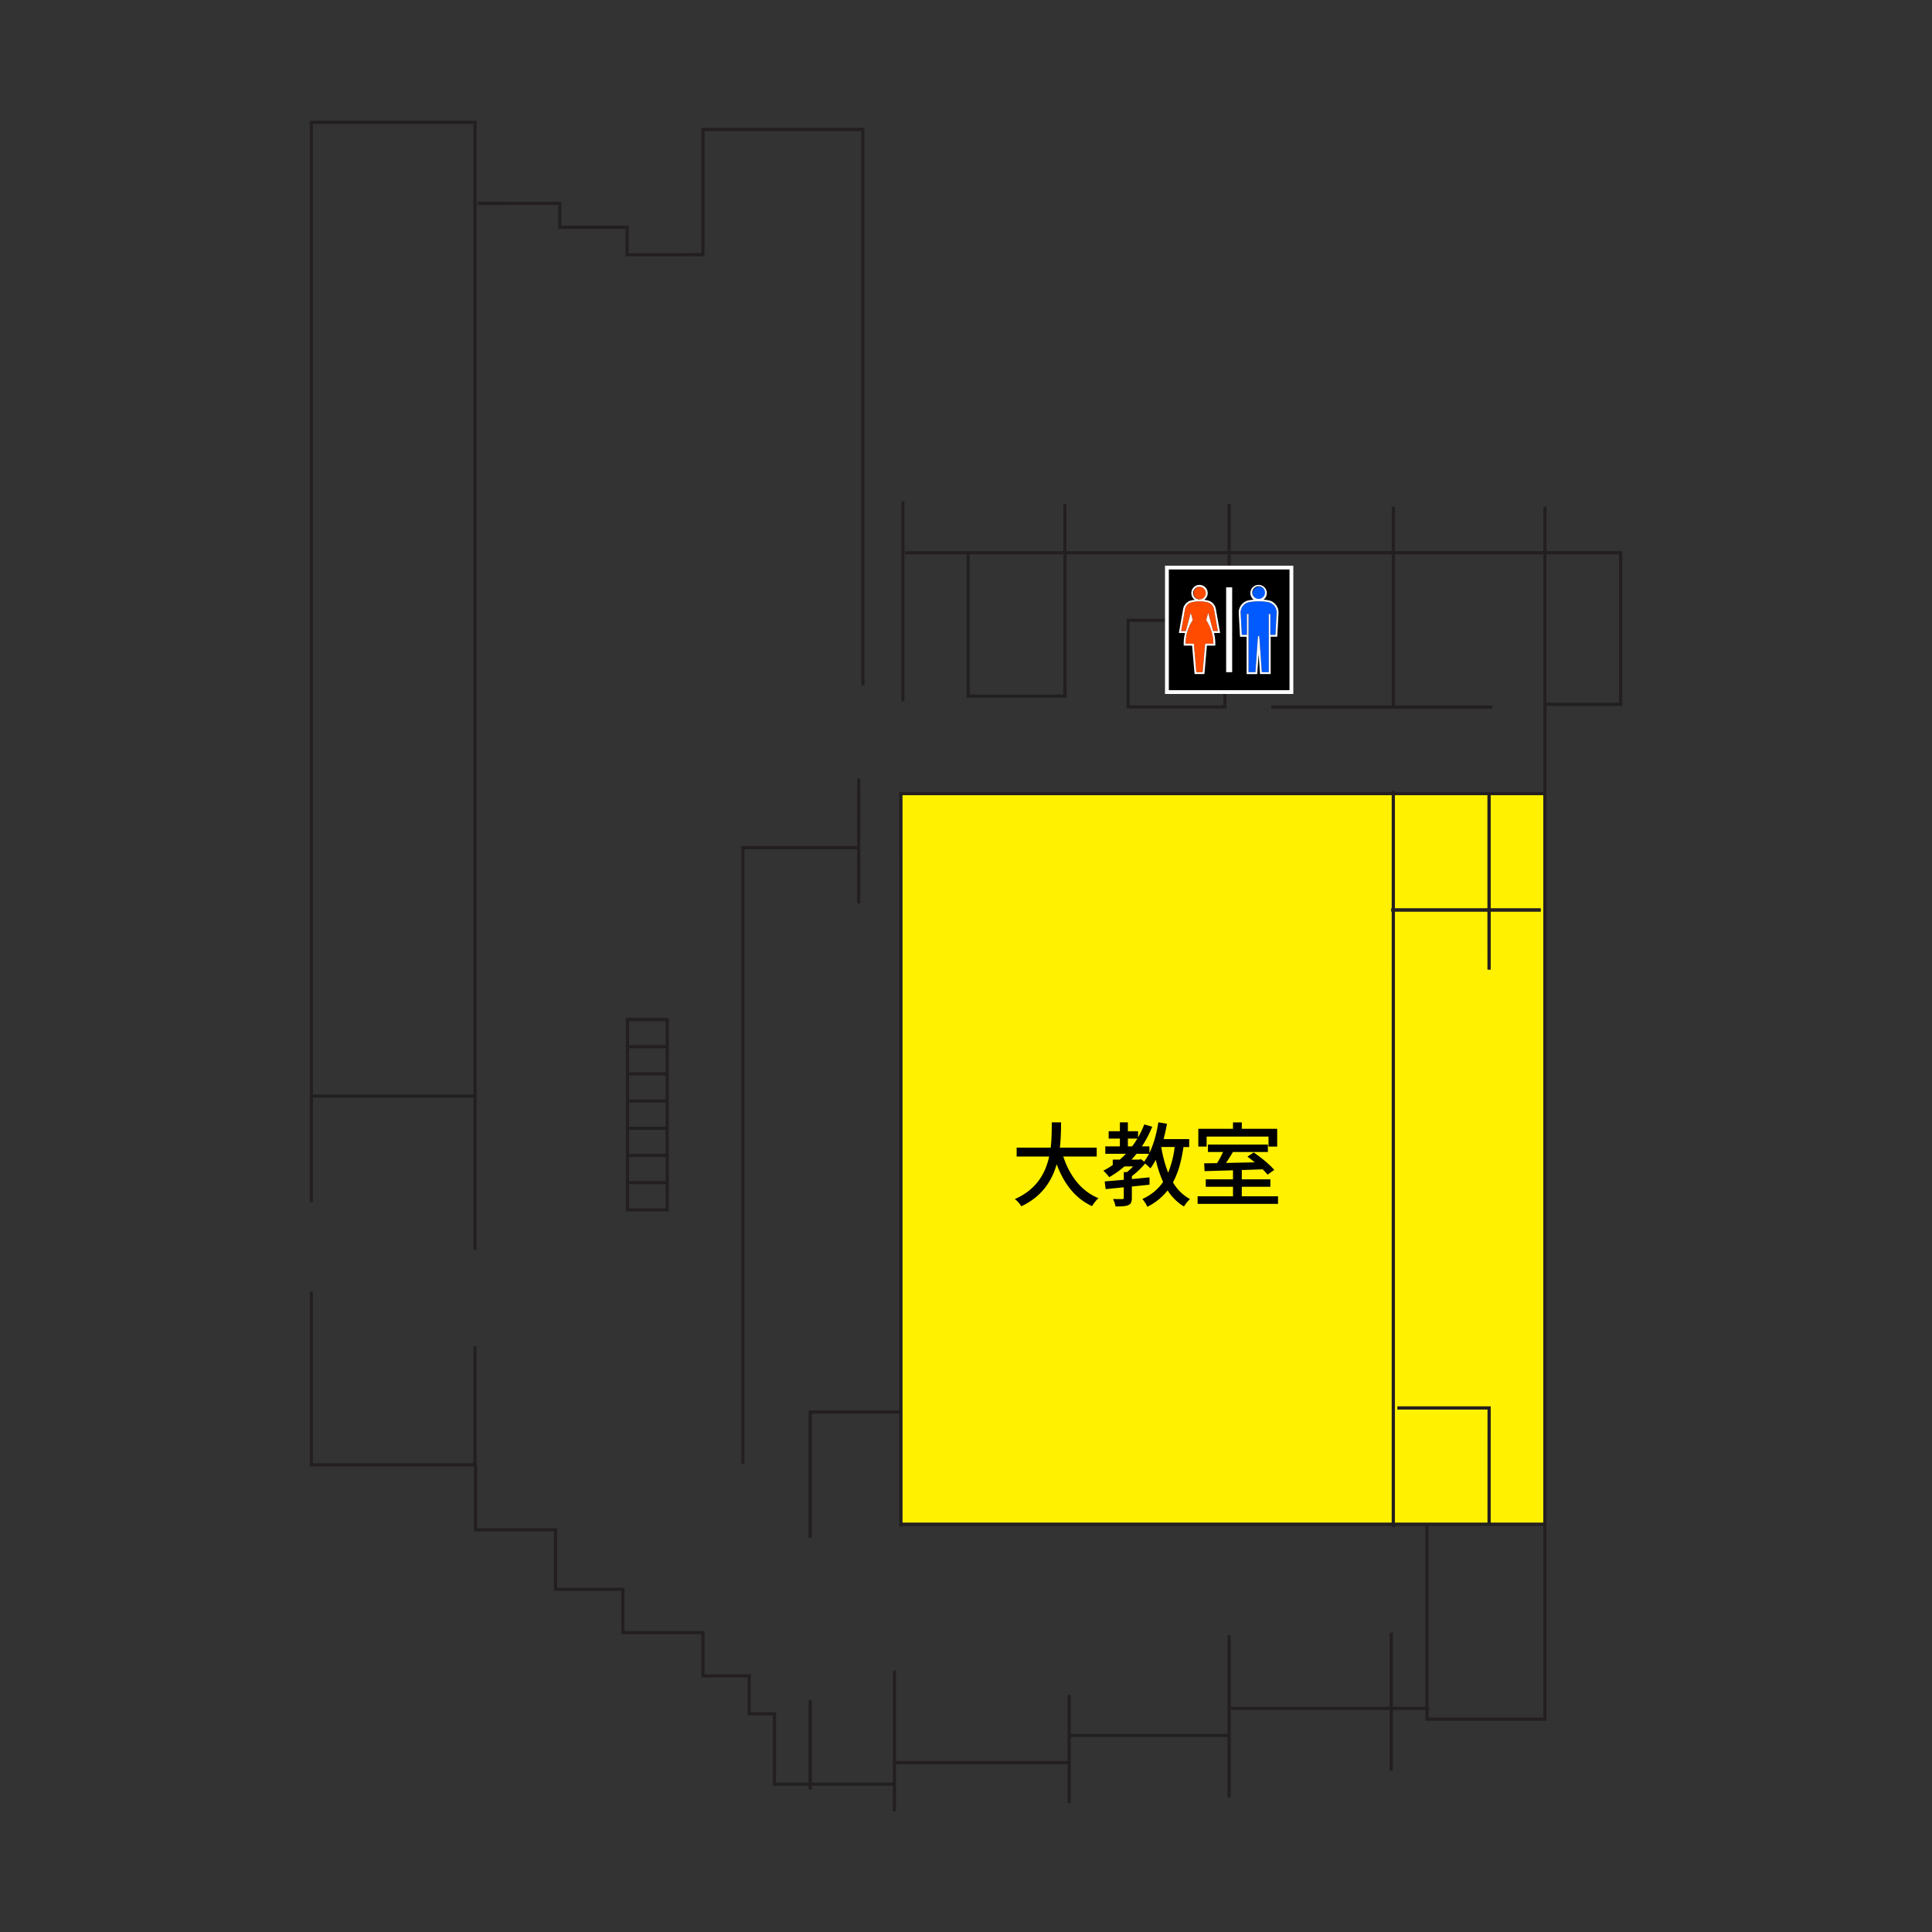 <svg xmlns="http://www.w3.org/2000/svg" viewBox="0 0 512 512">
  <rect x="0" y="0" width="512" height="512" fill="#333333" stroke="none"/>
  <g fill="#fff100">
    <path d="M409.01 403.55 409 210.73h-13.95l.01 30h13.24v.84h-13.24v15.36h-.84l-.01-15.36h-24.54v161.98h24.54l.01-30h-23.86v-.84h24.7l-.01 30.84h13.96zM368.7 241.57v-.84h.13v-30h-129.7l.01 192.82h129.69V241.57h-.13z"/>
    <path d="M369.67 210.73h24.54v30h-24.54z"/>
  </g>
  <g fill="#231f20">
    <path d="M82.93 318.62v-27.74h42.54v40.37h.84V32H82.1v258.03h-.01v28.59h.85Zm0-285.78h42.54v257.2H82.93V32.83Zm64.99 27.81h17.85v7.29l20.93-.01V34.74h41.55v146.88h.84V33.9h-43.23v33.19l-19.25.01v-7.29h-17.85v-6.35l-22.18.01v.84l21.34-.01v6.35zm177.12 103.33h-26.5v23.8h26.5v-23.8Zm-25.65 22.95v-22.11h24.8l.01 22.12-24.81-.01Z"/>
    <path d="M429.92 146.05h-20.08v-11.77H409v11.77h-39.33v-11.77h-.84v11.77h-42.67v-12.49h-.84v12.5h-42.68v-12.5h-.84v12.5h-41.96v.83h16.3v38.02h26.51V146.9h42.67v7.47h.84v-7.47h42.67v40.05H336.9v.84h58.58v-.84h-25.8V146.9H409v63h-39.33v-.3h-.84v.3H238.29v163.88H214.3v33.78h.84v-32.93h23.16v29.9h.84v-.14h129.7v.3h.83v-.3h8.08v47.94h-8.63v-19.67h-.84v19.67h-42.12v-18.96h-.84v26.13h-41.56v-10.34h-.84v17.52h-45.46V442.7h-.83v29.71h-21.49v-21.82h-.84v21.82h-8.64v-18.65h-6.7v-10.04H186.7v-11.48h-21.2v-11.47h-17.85v-15.79h-21.2v-16.79h-.14v-31.43h-.84v31H82.93v-45.48h-.83v46.33h43.5v17.21h21.2v15.78h17.86v11.48h21.2v11.48h12.27v10.04h6.7l-.01 18.65h9.48v1.02h.84v-1.02h21.48V480h.84v-12.48h45.46v10.33h.84v-17.51h41.56v16.08h.84v-23.25h42.12v16.07h.84v-16.07h8.63v2.86h32.1V187.06h20.07v-41Zm-172.94 38.02V146.9h24.82v37.18h-24.82Zm-17.84 219.48V210.73h129.69v30h-.13v.84h.13v161.98h-129.7ZM394.2 210.73v30h-24.54v-30h24.54Zm-24.54 192.82V241.57h24.54v15.36h.85v-15.36h13.24v-.84h-13.24v-30H409v192.82h-13.95v-30.84h-24.69v.84h23.86v30h-24.55Zm8.92 51.64v-2.02h.15v-.84h-.15v-47.94H409v50.8h-30.42Zm50.5-268.97h-19.25v-39.33h19.24v39.33Z"/>
    <path d="M238.85 132.84h.84v53.08h-.84zm-11.71 73.46-.01 17.93h-30.68v163.66h.84V225.08h29.84v14.34h.84l.01-14.34V206.3h-.84zm-61.26 71.51v43.23h11.34v-51.28h-11.34v8.05Zm.84-7.2h9.66v6.36h-9.66v-6.37Zm0 7.2h9.66v6.36h-9.66v-6.36Zm0 7.2h9.66v6.37h-9.66v-6.36Zm0 7.2h9.66v6.37h-9.66v-6.36Zm0 7.22h9.66v6.36h-9.66v-6.36Zm0 7.2h9.66V313h-9.66v-6.37Zm0 7.21h9.66v6.36h-9.66v-6.36Z"/>
  </g>
  <path d="M281.2 297.44c-.02 1.97-.04 4.3-.33 6.7h9.77v2.35h-8.86c1.66 5.04 4.7 9.15 9.32 11.04a9.51 9.51 0 0 0-1.7 2.11c-4.54-2.1-7.47-6.02-9.37-11.1-1.25 4.36-3.86 8.54-9.36 11.13a7.53 7.53 0 0 0-1.73-1.9c5.79-2.54 8.14-6.89 9.1-11.28h-8.62v-2.35h9.03c.29-2.43.26-4.75.29-6.7h2.47Zm28.06.36a46.7 46.7 0 0 1-.9 4.08h6.79v2.1h-1.52c-.55 3.74-1.39 6.8-2.78 9.35a11.62 11.62 0 0 0 4.51 4.44 9.16 9.16 0 0 0-1.6 1.97 13.35 13.35 0 0 1-4.33-4.27 15.72 15.72 0 0 1-5.37 4.34 9.66 9.66 0 0 0-1.32-2.06c2.4-1.1 4.17-2.6 5.5-4.51a30.45 30.45 0 0 1-1.95-5.9 15 15 0 0 1-1.42 2.3c-.29-.32-.91-.9-1.41-1.28a21.78 21.78 0 0 1-3.5 3.32v.79l4.67-.46v1.95l-4.68.48v3.02c0 1.06-.21 1.6-.96 1.92s-1.82.34-3.36.34a6.84 6.84 0 0 0-.67-1.97c1.1.02 2.11.02 2.45.02.31 0 .4-.1.4-.36v-2.76l-4.8.48-.26-2.04 5.07-.43v-2.04h.84c.55-.43 1.12-.98 1.63-1.51h-2.3a25.05 25.05 0 0 1-4.04 2.85 11.3 11.3 0 0 0-1.56-1.72c.87-.44 1.7-.94 2.5-1.5v-1.43h1.87c.58-.48 1.1-.99 1.6-1.54h-5.44v-1.97h3.86v-2.06h-2.97v-1.95h2.97v-2.35h2.12v2.35h2.7v1.64a23.72 23.72 0 0 0 1.64-3.44l2.11.6a29.68 29.68 0 0 1-2.73 5.21h1.99v1.73c1.13-2.3 1.9-5.16 2.37-8.11l2.28.38Zm-10.36 6h1.12c.5-.65.96-1.34 1.4-2.06h-2.52v2.06Zm3.04 3.5.41-.11.87.65c.45-.6.88-1.3 1.27-2.07h-3.31c-.41.53-.87 1.06-1.32 1.54h2.08Zm5.81-3.33a31.9 31.9 0 0 0 1.83 6.8 26.7 26.7 0 0 0 1.72-6.8h-3.55Zm24.48 1.44c1.92 1.3 4.32 3.24 5.45 4.63l-1.75 1.25c-.34-.4-.8-.91-1.32-1.41l-5.52.19v2.47h7.58v1.97h-7.58v2.52h9.6v2.01h-21.31v-2.01h9.38v-2.52h-7.22v-1.97h7.22v-2.4l-7.54.22-.1-2.07 3.42-.05c.57-.9 1.15-1.99 1.58-2.95h-4v-1.97H336v1.97h-9.26c-.58.99-1.23 2-1.83 2.9l7.61-.16a32.05 32.05 0 0 0-1.94-1.5l1.65-1.12Zm-5.47-6.26v-1.7h2.33v1.7h9.38v4.7h-2.3v-2.64h-16.4v2.64h-2.2v-4.7h9.2Zm-17.02-148.24h32v32h-32z"/>
  <path fill="#fff" d="M341.74 150.91v32h-32v-32h32m1-1h-34v34h34v-34Z"/>
  <path fill="#ff4b00" d="M317.88 158.86a1.68 1.68 0 1 0 0-3.35 1.68 1.68 0 0 0 0 3.35Z"/>
  <path fill="#005aff" d="M333.55 158.85a1.68 1.68 0 1 0 0-3.35 1.68 1.68 0 0 0 0 3.35Zm2.52.73a13.83 13.83 0 0 0-5.04 0 2.77 2.77 0 0 0-2.25 2.87l.31 5.79h1.36v-5.54h.42v15.43h1.84l.67-9.56h.34l.67 9.56h1.85V162.7h.41v5.54h1.36l.32-5.8a2.77 2.77 0 0 0-2.26-2.86Z"/>
  <path fill="#fff" d="M336.16 159.1c-.43-.09-.87-.15-1.31-.19a2.17 2.17 0 0 0-1.3-3.91 2.17 2.17 0 0 0-1.3 3.92c-.43.03-.87.1-1.3.17a3.27 3.27 0 0 0-2.67 3.39l.31 5.79.03.47h1.75v9.9h2.81l.03-.47.34-4.84.34 4.84.03.46h2.82v-9.9h1.75l.02-.46.31-5.8a3.27 3.27 0 0 0-2.66-3.38Zm-4.28-1.93a1.68 1.68 0 1 1 3.35 0 1.68 1.68 0 0 1-3.35 0Zm6.13 11.07h-1.36v-5.54h-.41v15.43h-1.85l-.67-9.56h-.34l-.67 9.56h-1.84V162.7h-.42v5.54h-1.36l-.31-5.8a2.77 2.77 0 0 1 2.25-2.86 13.83 13.83 0 0 1 5.04 0 2.77 2.77 0 0 1 2.26 2.87l-.32 5.79Z"/>
  <path fill="#ff4b00" d="M321.49 167.24h1.26l-1.02-5.75a2.35 2.35 0 0 0-1.74-1.87 8.74 8.74 0 0 0-4.22 0c-.93.23-1.59.99-1.74 1.87l-1.02 5.75h1.26l1.3-4.86.53 1.95a11.18 11.18 0 0 0-1.9 6.26h2.18l.66 7.54h1.68l.66-7.54h2.19c0-2.31-.7-4.47-1.9-6.26l.52-1.95 1.3 4.86Z"/>
  <path fill="#fff" d="m323.34 167.74-.1-.59-1.02-5.75c-.2-1.1-1.02-2-2.11-2.27a9.27 9.27 0 0 0-.98-.18 2.17 2.17 0 1 0-2.5 0c-.33.05-.66.1-.98.18a2.85 2.85 0 0 0-2.11 2.27l-1.02 5.75-.1.6h1.62c-.23.92-.35 1.87-.35 2.84v.5h2.23l.62 7.09.04.45h2.6l.04-.45.62-7.09h2.23v-.5c0-.97-.12-1.92-.35-2.85h1.62Zm-7.14-10.56a1.68 1.68 0 1 1 3.36 0 1.68 1.68 0 0 1-3.36 0Zm5.37 13.41h-2.19l-.66 7.54h-1.68l-.66-7.54h-2.19c0-2.31.7-4.47 1.9-6.26l-.52-1.95-1.3 4.86h-1.26l1.02-5.75c.15-.88.81-1.64 1.74-1.87a8.74 8.74 0 0 1 4.22 0c.93.23 1.59.99 1.74 1.87l1.02 5.75h-1.26l-1.3-4.86-.53 1.95c1.2 1.8 1.9 3.95 1.9 6.26Zm3.37-14.94h1.6v22.48h-1.6z"/>
</svg>
